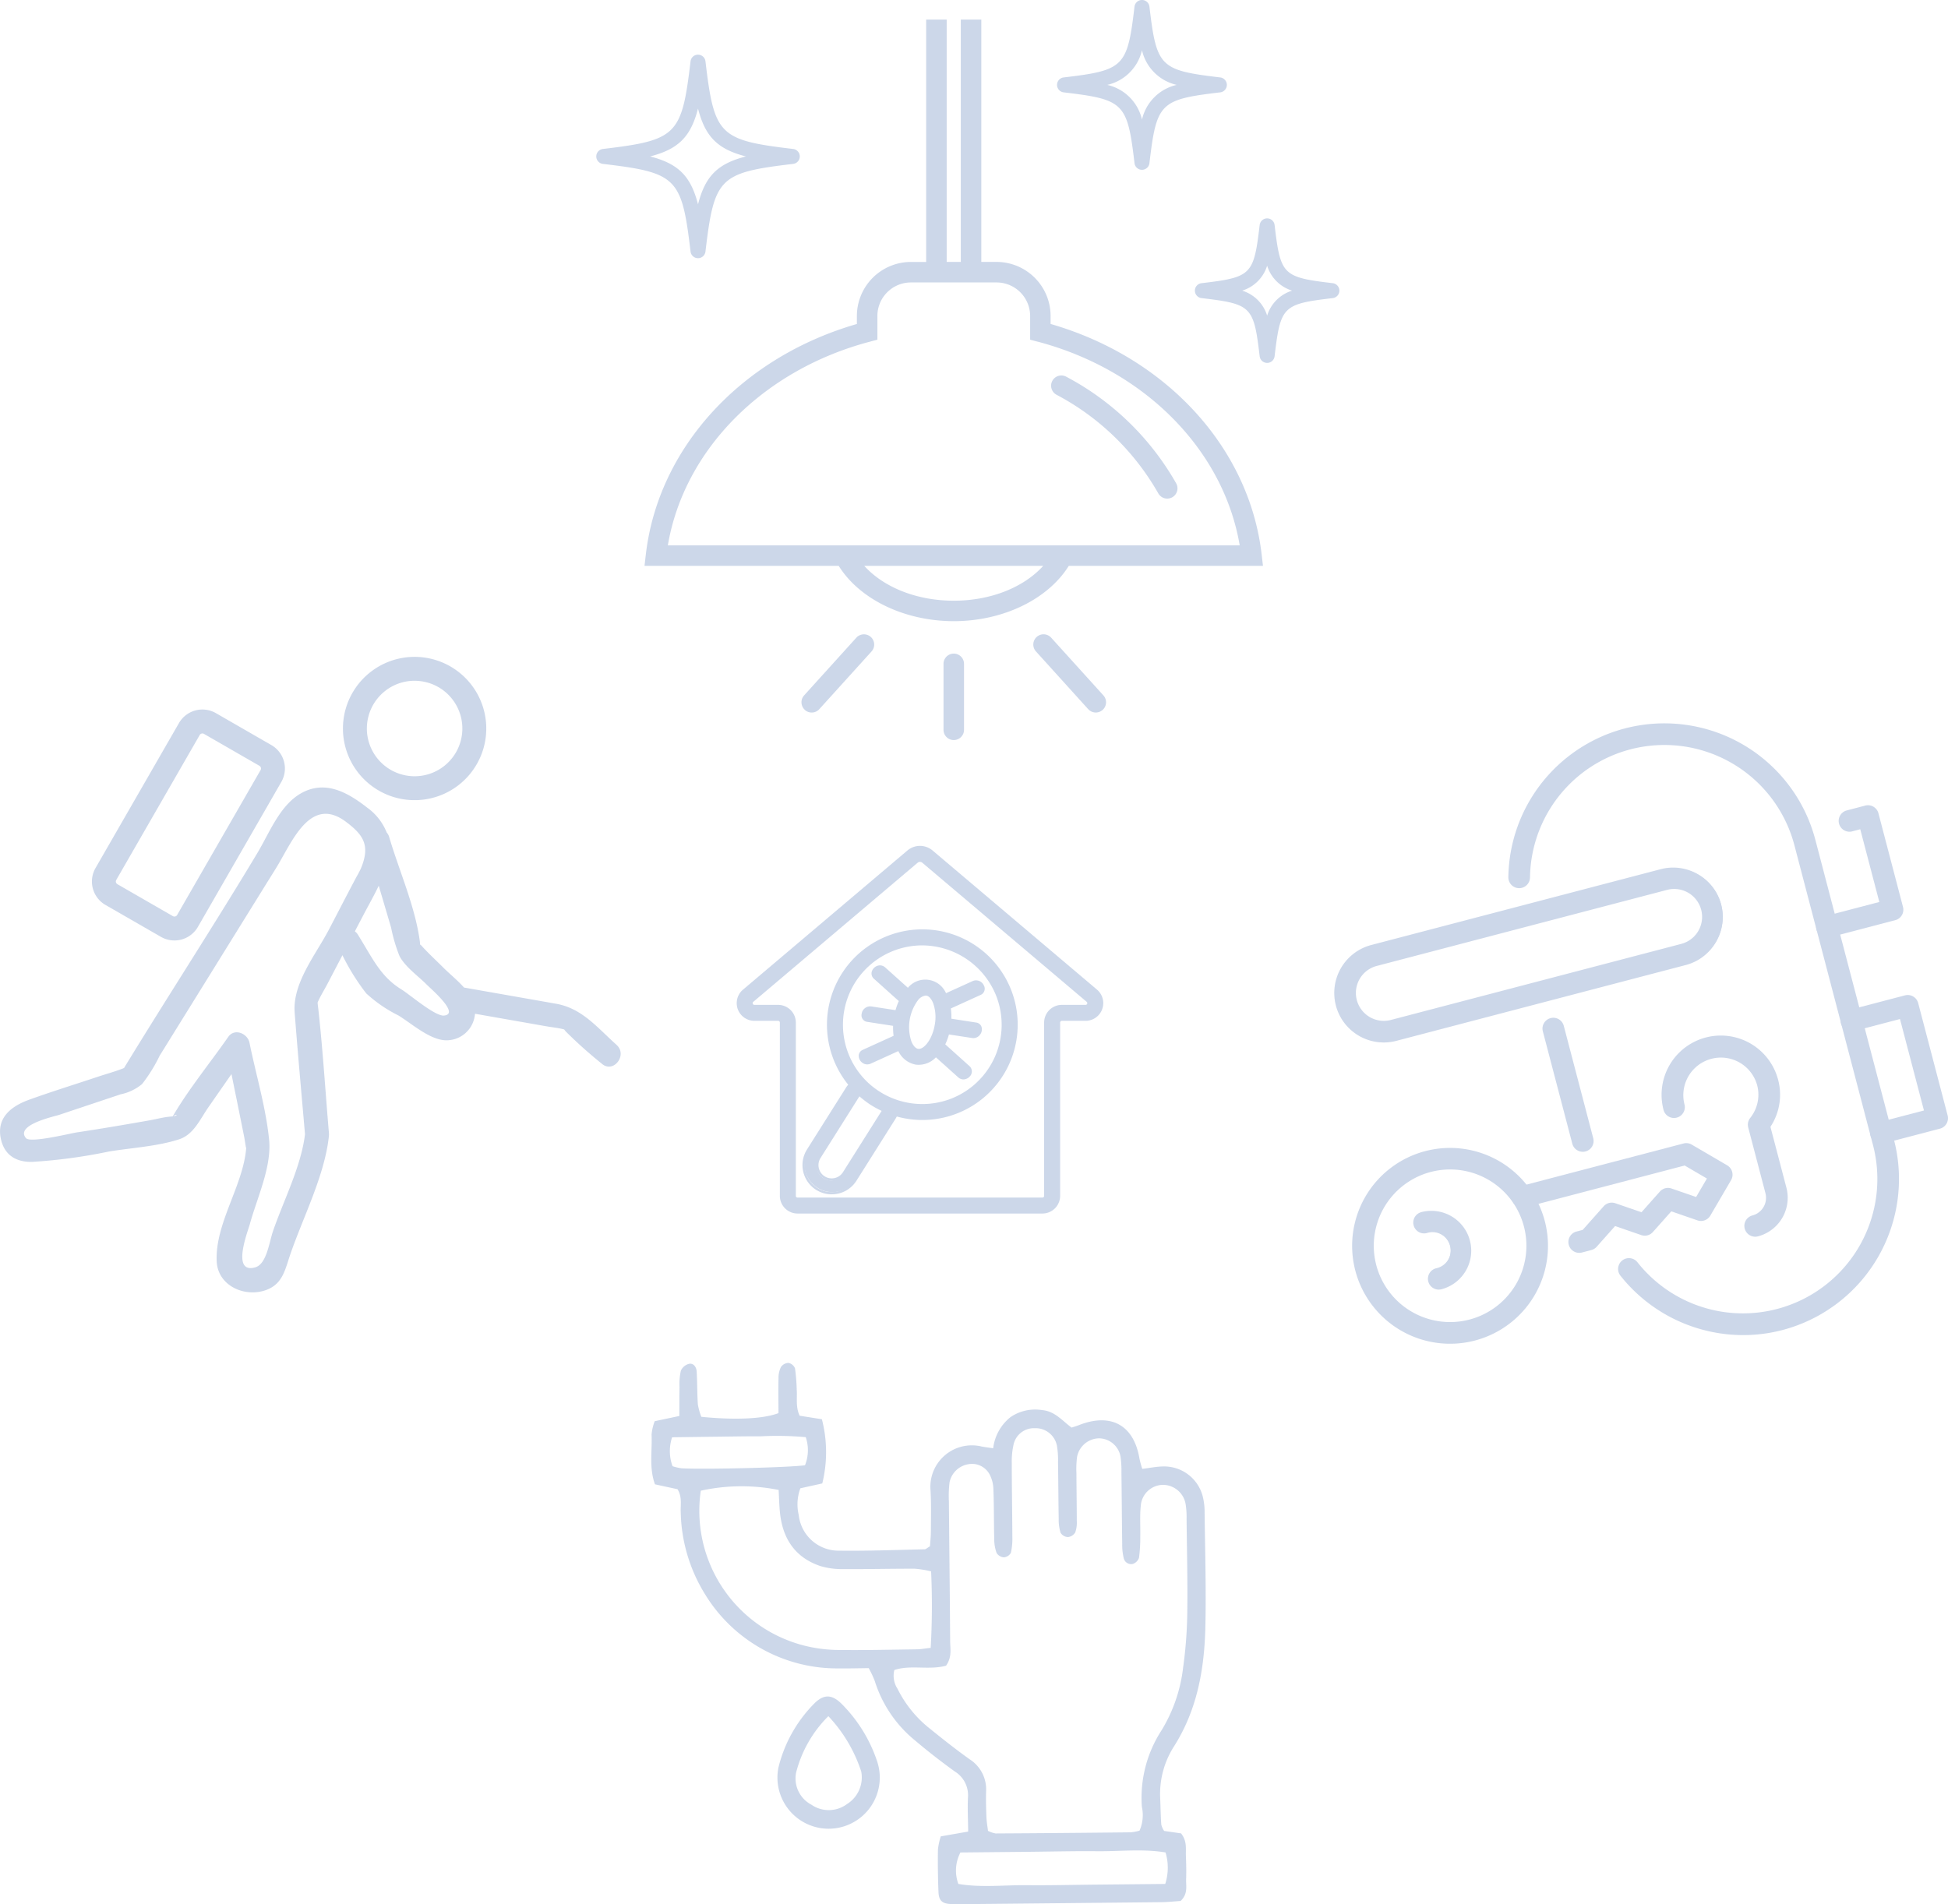 <svg xmlns="http://www.w3.org/2000/svg" width="256.061" height="250.352" viewBox="0 0 256.061 250.352"><g transform="translate(5.239 -875.249)"><g opacity="0.2"><path d="M80.856,1070.4l2.964.64c.639,1.021.367,2.087.424,3.1a21.232,21.232,0,0,0,3.144,10.629,20.346,20.346,0,0,0,17.71,9.83c1.24.018,2.481-.02,3.852-.034a12.622,12.622,0,0,1,.8,1.7,16.4,16.4,0,0,0,5.367,7.868c1.662,1.41,3.391,2.748,5.158,4.024A3.67,3.67,0,0,1,122,1111.56c-.074,1.441.009,2.889.025,4.492l-3.6.63a8.668,8.668,0,0,0-.374,1.725c-.026,1.869-.007,3.741.072,5.609.046,1.1.478,1.489,1.537,1.559.621.041,1.246.023,1.869.017q12.936-.123,25.871-.258c.917-.011,1.832-.112,2.55-.158.984-.938.7-1.923.725-2.827.032-1.038.016-2.079-.03-3.117-.041-.912.189-1.879-.633-2.942l-2.225-.321a2.671,2.671,0,0,1-.376-.825c-.081-1.138-.095-2.281-.142-3.422a11.582,11.582,0,0,1,1.788-6.831c3.074-4.824,4.023-10.208,4.148-15.765.112-4.984-.038-9.974-.1-14.961a8.642,8.642,0,0,0-.24-2.156,5.239,5.239,0,0,0-5.306-3.958c-.816.019-1.629.189-2.65.315a13.4,13.4,0,0,1-.368-1.353c-.736-4.392-3.724-6.054-7.942-4.406-.283.111-.576.2-.98.331-1.2-.873-2.2-2.168-3.888-2.3a5.729,5.729,0,0,0-4.146.928,6.162,6.162,0,0,0-2.272,4.091c-.678-.105-1.166-.15-1.639-.259a5.455,5.455,0,0,0-6.615,5.541c.128,1.863.068,3.739.064,5.61,0,.7-.081,1.407-.117,1.992-.359.208-.53.391-.705.4-3.737.081-7.475.227-11.211.18a5.267,5.267,0,0,1-5.34-4.708,6.072,6.072,0,0,1,.216-3.493l2.883-.639a17.244,17.244,0,0,0-.052-8.44l-2.924-.462c-.547-1.169-.3-2.329-.383-3.445a25.413,25.413,0,0,0-.226-2.78,1.185,1.185,0,0,0-.86-.721,1.261,1.261,0,0,0-.994.548,3.291,3.291,0,0,0-.317,1.48c-.035,1.549-.008,3.1,0,4.575-2.021.767-5.672.928-10.142.486a7.94,7.94,0,0,1-.457-1.638c-.1-1.449-.068-2.907-.161-4.358-.034-.536-.407-1.081-.981-.974a1.625,1.625,0,0,0-1.087.887,7.732,7.732,0,0,0-.184,2.151c-.027,1.235-.017,2.47-.023,3.823l-3.236.684a6.551,6.551,0,0,0-.413,1.751C80.511,1066,80.054,1068.2,80.856,1070.4Zm49.138,48.312c3.007-.03,6.013-.106,9.019-.076,2.973.03,5.964-.339,8.957.162a6.994,6.994,0,0,1-.041,4.139l-9.194.09c-3.006.029-6.013.106-9.019.075-2.974-.031-5.965.344-8.981-.167a5.113,5.113,0,0,1,.273-4.135Zm-17.672-23.9c2.152-.715,4.493.041,6.795-.564.805-1.152.546-2.221.54-3.233-.038-6.129-.113-12.258-.165-18.388a15.017,15.017,0,0,1,.085-2.485,3.02,3.02,0,0,1,2.559-2.4,2.617,2.617,0,0,1,2.66,1.269,4.39,4.39,0,0,1,.545,2.057c.089,2.179.054,4.363.11,6.543a5.27,5.27,0,0,0,.313,1.811,1.223,1.223,0,0,0,.957.576,1.167,1.167,0,0,0,.92-.6,8.645,8.645,0,0,0,.191-2.154c-.013-3.22-.073-6.441-.075-9.661a10.038,10.038,0,0,1,.247-2.462,2.728,2.728,0,0,1,2.748-2.1,2.853,2.853,0,0,1,2.937,2.287,11.087,11.087,0,0,1,.148,2.168c.039,2.493.043,4.986.09,7.479a5.615,5.615,0,0,0,.251,1.827,1.206,1.206,0,0,0,.974.55,1.275,1.275,0,0,0,.95-.617,3.848,3.848,0,0,0,.2-1.52c0-2.078-.039-4.156-.046-6.233a12.809,12.809,0,0,1,.084-2.175,3,3,0,0,1,2.848-2.435,2.907,2.907,0,0,1,2.861,2.387,13.561,13.561,0,0,1,.123,2.174c.041,3.116.057,6.233.1,9.349a7.416,7.416,0,0,0,.2,1.843,1,1,0,0,0,1.187.762,1.29,1.29,0,0,0,.822-.81,20.132,20.132,0,0,0,.167-2.783c.03-1.349-.077-2.71.066-4.046a2.966,2.966,0,0,1,2.875-2.761,3.037,3.037,0,0,1,3.03,2.6,10.7,10.7,0,0,1,.115,1.863c.045,4.155.15,8.311.091,12.465a57.569,57.569,0,0,1-.551,7.136,20.333,20.333,0,0,1-2.816,8.189,16.263,16.263,0,0,0-2.6,10.076,5.11,5.11,0,0,1-.307,3.134,6.4,6.4,0,0,1-1.156.22q-8.882.1-17.763.149a3.82,3.82,0,0,1-1-.339c-.069-.575-.181-1.174-.205-1.776-.044-1.141-.078-2.286-.044-3.427a4.692,4.692,0,0,0-2.17-4.214c-1.774-1.266-3.488-2.621-5.182-3.993a15.347,15.347,0,0,1-4.293-5.274A3.117,3.117,0,0,1,112.322,1094.807Zm-25.444-23.575a24.914,24.914,0,0,1,10.233-.1c.055.961.073,1.988.178,3.006.351,3.4,1.991,5.878,5.3,7a9.9,9.9,0,0,0,3.057.4c3.115.024,6.231-.059,9.346-.05a14.2,14.2,0,0,1,2.16.346,98.311,98.311,0,0,1-.053,10.061c-.795.086-1.3.183-1.8.19-3.531.048-7.062.136-10.592.082a18.887,18.887,0,0,1-4.3-.589A18.289,18.289,0,0,1,86.878,1071.232Zm-3.768-7.022c2.148-.028,4.107-.057,6.066-.079,1.866-.022,3.732-.06,5.6-.05a41.008,41.008,0,0,1,5.9.114,5.323,5.323,0,0,1-.1,3.692c-2.023.289-13.168.57-16.228.4a6.929,6.929,0,0,1-1.183-.276A5.763,5.763,0,0,1,83.11,1064.21Z" fill="#003893"/><path d="M97.088,1107.619a6.726,6.726,0,1,0,13.015-.665,19.3,19.3,0,0,0-4.647-7.628c-1.338-1.364-2.442-1.376-3.738-.032A18.024,18.024,0,0,0,97.088,1107.619Zm2.318.69a16.017,16.017,0,0,1,4.241-7.429,19.31,19.31,0,0,1,4.32,7.276,4.132,4.132,0,0,1-1.879,4.287,4.015,4.015,0,0,1-4.665.078A3.9,3.9,0,0,1,99.406,1108.309Z" fill="#003893"/></g><g opacity="0.2"><path d="M173.059,1042.262a12.729,12.729,0,1,1,15.54,9.086A12.742,12.742,0,0,1,173.059,1042.262Zm2.463-.646a10.182,10.182,0,1,0,7.269-12.43A10.194,10.194,0,0,0,175.522,1041.616Z" fill="#003893"/><path d="M172.915,1042.3a12.872,12.872,0,1,1,15.722,9.193h0a12.872,12.872,0,0,1-15.722-9.193Zm23.311,3.082a12.573,12.573,0,1,0-7.665,5.821A12.5,12.5,0,0,0,196.226,1045.382Zm-20.849-3.727a10.345,10.345,0,0,1,7.375-12.614h0a10.333,10.333,0,1,1-7.375,12.614Zm7.452-12.324a10.031,10.031,0,1,0,2.541-.328A9.964,9.964,0,0,0,182.829,1029.331Z" fill="#003893"/><path d="M184.2,1044.606a5.091,5.091,0,1,0-2.581-9.85,1.273,1.273,0,1,0,.645,2.463,2.545,2.545,0,1,1,1.291,4.924,1.273,1.273,0,1,0,.645,2.463Z" fill="#003893"/><path d="M183.159,1044.6a1.423,1.423,0,0,1,.358-2.6,2.4,2.4,0,1,0-1.215-4.634,1.423,1.423,0,0,1-.721-2.753,5.241,5.241,0,0,1,2.657,10.14,1.452,1.452,0,0,1-.363.047A1.417,1.417,0,0,1,183.159,1044.6Zm-1.5-9.7a1.123,1.123,0,0,0-.282,2.056,1.112,1.112,0,0,0,.851.116,2.7,2.7,0,0,1,3.291,1.925,2.7,2.7,0,0,1-1.924,3.29,1.123,1.123,0,0,0,.569,2.173h0a4.941,4.941,0,1,0-2.505-9.56Z" fill="#003893"/><path d="M218.675,1035.574a1.269,1.269,0,0,0,.777-.589l2.726-4.661a1.272,1.272,0,0,0-.457-1.741l-4.661-2.726a1.28,1.28,0,0,0-.966-.133l-21.547,5.645a1.273,1.273,0,0,0,.646,2.463l21.037-5.512,3.108,1.818-1.557,2.662-3.353-1.155a1.273,1.273,0,0,0-1.366.358l-2.484,2.795-3.537-1.218a1.273,1.273,0,0,0-1.366.358l-2.793,3.142-.858.225a1.273,1.273,0,1,0,.645,2.462l1.232-.322a1.273,1.273,0,0,0,.628-.386l2.485-2.8,3.537,1.218a1.271,1.271,0,0,0,1.366-.357l2.485-2.8,3.537,1.218A1.269,1.269,0,0,0,218.675,1035.574Z" fill="#003893"/><path d="M200.97,1038.9a1.422,1.422,0,0,1,1.016-1.737l.814-.213,2.762-3.109a1.423,1.423,0,0,1,1.528-.4l3.442,1.186,2.418-2.721a1.419,1.419,0,0,1,1.527-.4l3.236,1.115,1.419-2.427-2.924-1.71-20.978,5.5a1.423,1.423,0,0,1-.721-2.753l21.547-5.645a1.41,1.41,0,0,1,1.079.149l4.662,2.725a1.424,1.424,0,0,1,.51,1.947l-2.725,4.661a1.412,1.412,0,0,1-.869.658h0a1.408,1.408,0,0,1-.823-.031l-3.442-1.186-2.419,2.721a1.419,1.419,0,0,1-1.527.4l-3.442-1.186-2.418,2.722a1.424,1.424,0,0,1-.7.431l-1.23.322a1.41,1.41,0,0,1-.361.047A1.427,1.427,0,0,1,200.97,1038.9Zm9.63-1.557a1.122,1.122,0,0,0,1.2-.316l2.551-2.87,3.631,1.25a1.117,1.117,0,0,0,.65.025h0a1.12,1.12,0,0,0,.686-.519l2.725-4.662a1.123,1.123,0,0,0-.4-1.536l-4.662-2.726a1.121,1.121,0,0,0-.852-.117l-21.547,5.645a1.123,1.123,0,0,0,.569,2.173l21.038-5.512.06-.016,3.29,1.925-1.694,2.9-3.469-1.194a1.116,1.116,0,0,0-1.2.315l-2.551,2.871-3.632-1.251a1.12,1.12,0,0,0-1.205.316l-2.823,3.176-.9.236a1.123,1.123,0,1,0,.569,2.172l1.231-.322a1.114,1.114,0,0,0,.555-.341l2.551-2.87Z" fill="#003893"/><path d="M203.136,1026.487a1.272,1.272,0,0,0,.909-1.553l-3.872-14.774a1.273,1.273,0,1,0-2.463.645l3.872,14.774A1.272,1.272,0,0,0,203.136,1026.487Z" fill="#003893"/><path d="M201.437,1025.617l-3.872-14.774a1.423,1.423,0,0,1,2.753-.722l3.872,14.775a1.422,1.422,0,0,1-1.016,1.737h0a1.445,1.445,0,0,1-.36.046A1.427,1.427,0,0,1,201.437,1025.617Zm1.661.726a1.124,1.124,0,0,0,.8-1.371l-3.872-14.774a1.123,1.123,0,1,0-2.173.569l3.873,14.774a1.125,1.125,0,0,0,1.37.8Z" fill="#003893"/><path d="M229.027,1049.967a20.385,20.385,0,0,0,14.537-24.86l-10.325-39.4a20.364,20.364,0,0,0-40.062,4.872,1.273,1.273,0,0,0,2.546.04,17.818,17.818,0,0,1,35.053-4.267l10.326,39.4a17.813,17.813,0,0,1-31.223,15.543,1.273,1.273,0,0,0-1.994,1.583A20.413,20.413,0,0,0,229.027,1049.967Z" fill="#003893"/><path d="M207.767,1042.971A1.423,1.423,0,1,1,210,1041.2a17.667,17.667,0,0,0,30.961-15.412l-10.326-39.4a17.668,17.668,0,0,0-34.758,4.232,1.426,1.426,0,0,1-1.424,1.4h-.022a1.422,1.422,0,0,1-1.4-1.444,20.514,20.514,0,0,1,40.357-4.908l10.325,39.4a20.536,20.536,0,0,1-14.644,25.044h0a20.387,20.387,0,0,1-5.172.667A20.606,20.606,0,0,1,207.767,1042.971Zm33.54-2.5a20.071,20.071,0,0,0,2.112-15.322l-10.325-39.4a20.214,20.214,0,0,0-39.767,4.837,1.125,1.125,0,0,0,1.105,1.14h.017a1.126,1.126,0,0,0,1.124-1.105,17.968,17.968,0,0,1,35.348-4.3l10.326,39.4a17.964,17.964,0,0,1-31.486,15.675,1.123,1.123,0,1,0-1.759,1.4,20.194,20.194,0,0,0,33.305-2.317Z" fill="#003893"/><path d="M235.234,998.343l8.619-2.258a1.273,1.273,0,0,0,.909-1.554l-3.227-12.312a1.273,1.273,0,0,0-1.554-.909l-2.462.646a1.273,1.273,0,1,0,.645,2.462l1.231-.323,2.582,9.85-7.388,1.935a1.273,1.273,0,1,0,.645,2.463Z" fill="#003893"/><path d="M233.535,997.472a1.425,1.425,0,0,1,1.016-1.737l7.242-1.9-2.505-9.559-1.086.284a1.423,1.423,0,0,1-.722-2.752l2.463-.646a1.426,1.426,0,0,1,1.737,1.016l3.227,12.312a1.422,1.422,0,0,1-1.016,1.737l-8.619,2.258a1.425,1.425,0,0,1-1.737-1.016Zm6.484-16.017-2.462.646a1.123,1.123,0,1,0,.569,2.172l1.376-.361,2.658,10.14-7.533,1.973a1.123,1.123,0,1,0,.569,2.173l8.619-2.258a1.124,1.124,0,0,0,.8-1.371l-3.227-12.312a1.124,1.124,0,0,0-1.087-.838A1.158,1.158,0,0,0,240.019,981.455Z" fill="#003893"/><path d="M242.333,1025.429l7.388-1.935a1.272,1.272,0,0,0,.908-1.554l-3.872-14.774a1.273,1.273,0,0,0-1.554-.909l-7.387,1.935a1.273,1.273,0,0,0,.645,2.463l6.156-1.613,3.227,12.312-6.156,1.613a1.273,1.273,0,1,0,.645,2.462Z" fill="#003893"/><path d="M240.634,1024.559a1.422,1.422,0,0,1,1.016-1.737l6.011-1.575-3.151-12.022L238.5,1010.8a1.423,1.423,0,1,1-.721-2.753l7.387-1.935a1.425,1.425,0,0,1,1.737,1.015l3.872,14.775a1.423,1.423,0,0,1-1.015,1.737l-7.388,1.935a1.4,1.4,0,0,1-.36.047A1.427,1.427,0,0,1,240.634,1024.559Zm9.049-1.21a1.122,1.122,0,0,0,.8-1.371l-3.872-14.774a1.126,1.126,0,0,0-1.371-.8l-7.387,1.935a1.123,1.123,0,0,0,.569,2.173l6.3-1.651,3.3,12.6-6.3,1.651a1.123,1.123,0,1,0,.569,2.172Z" fill="#003893"/><path d="M225.8,1037.655a5.1,5.1,0,0,0,3.634-6.215l-2.113-8.066a7.551,7.551,0,0,0,1.027-6.123,7.637,7.637,0,0,0-14.776,3.871,1.273,1.273,0,1,0,2.463-.645,5.091,5.091,0,1,1,9.85-2.58,5.042,5.042,0,0,1-.948,4.431,1.278,1.278,0,0,0-.231,1.111l2.266,8.646a2.547,2.547,0,0,1-1.817,3.107,1.273,1.273,0,0,0,.645,2.463Z" fill="#003893"/><path d="M224.1,1036.784a1.422,1.422,0,0,1,1.016-1.737,2.4,2.4,0,0,0,1.71-2.924l-2.266-8.646a1.428,1.428,0,0,1,.259-1.241,4.9,4.9,0,0,0,.92-4.3,4.941,4.941,0,0,0-9.56,2.5,1.423,1.423,0,1,1-2.753.721,7.787,7.787,0,0,1,15.066-3.947,7.655,7.655,0,0,1-1.01,6.188l2.1,8a5.248,5.248,0,0,1-3.742,6.4h0a1.425,1.425,0,0,1-1.737-1.016Zm1.661.726a4.948,4.948,0,0,0,3.528-6.032l-2.131-8.131.037-.056a7.357,7.357,0,0,0,1.007-6,7.487,7.487,0,0,0-14.486,3.794,1.123,1.123,0,0,0,2.173-.569,5.241,5.241,0,1,1,9.165,1.906,1.13,1.13,0,0,0-.2.98l2.266,8.646a2.7,2.7,0,0,1-1.924,3.29,1.123,1.123,0,0,0,.569,2.173Z" fill="#003893"/><path d="M170.5,1007.406a6.369,6.369,0,0,1,4.543-7.768l38.169-10a6.364,6.364,0,1,1,3.227,12.312l-38.17,10A6.372,6.372,0,0,1,170.5,1007.406Zm5.188-5.306a3.818,3.818,0,1,0,1.936,7.387l38.169-10a3.819,3.819,0,0,0-1.936-7.388Z" fill="#003893"/><path d="M170.358,1007.444a6.522,6.522,0,0,1,4.65-7.952l38.17-10a6.514,6.514,0,0,1,3.3,12.6l-38.168,10a6.51,6.51,0,0,1-7.954-4.65Zm42.9-17.661-38.17,10a6.214,6.214,0,1,0,3.151,12.022l38.169-10a6.214,6.214,0,1,0-3.15-12.022Zm-38.6,19.435a3.968,3.968,0,0,1,1-7.263l38.169-10a3.969,3.969,0,0,1,2.012,7.678l-38.169,10a3.943,3.943,0,0,1-3.008-.414ZM213.9,992.245l-38.169,10a3.668,3.668,0,0,0,1.86,7.1l38.169-10a3.669,3.669,0,1,0-1.86-7.1Z" fill="#003893"/></g><path d="M45.59,979.705a9.42,9.42,0,1,0-5.688-9.753A9.421,9.421,0,0,0,45.59,979.705Zm-.231-13.592a6.239,6.239,0,0,1,4.618-1.317,6.31,6.31,0,0,1,1.739.457,6.276,6.276,0,1,1-6.357.86Zm-29.44,32.309a3.6,3.6,0,0,0,.389.193,3.559,3.559,0,0,0,4.464-1.5l10.966-19.055a3.555,3.555,0,0,0-1.307-4.854l-7.292-4.2a3.555,3.555,0,0,0-4.854,1.307L7.318,989.371a3.554,3.554,0,0,0,1.308,4.853Zm5.092-26.538a.409.409,0,0,1,.514-.173.372.372,0,0,1,.045.022l7.293,4.2a.409.409,0,0,1,.15.56L18.046,995.545a.4.4,0,0,1-.248.192.4.4,0,0,1-.311-.041l-7.293-4.2a.409.409,0,0,1-.15-.56Zm54.8,40.74c-2.588-2.311-4.528-4.808-7.981-5.415l-12.074-2.125c-.858-.963-1.925-1.825-2.7-2.6-.944-.946-1.943-1.857-2.839-2.847a.918.918,0,0,0-.245-.214,3.125,3.125,0,0,0-.042-.539c-.627-4.516-2.718-9.205-4.013-13.59a1.506,1.506,0,0,0-.328-.6,7.385,7.385,0,0,0-2.533-3.242c-2.486-1.941-5.4-3.652-8.54-2.007-2.921,1.533-4.3,5.239-5.921,7.949-5.67,9.457-11.691,18.707-17.438,28.118-.035.058-.062.105-.085.149-1.1.453-2.287.764-3.419,1.142-3.012,1.007-6.057,1.947-9.044,3.024-2.267.816-4.3,2.286-3.754,5.057.442,2.237,2.023,3.152,4.093,3.124a69.95,69.95,0,0,0,10.136-1.365c2.979-.49,6.35-.67,9.226-1.607,1.907-.621,2.733-2.614,3.856-4.23q1.51-2.173,3.022-4.345.348,1.723.7,3.446l.948,4.694c.124.609.268,1.828.292,1.508-.357,4.976-4.112,9.948-3.883,14.974.147,3.232,3.721,4.8,6.526,3.758,2.163-.807,2.469-2.688,3.133-4.628,1.684-4.927,4.545-10.415,5.092-15.618a1.666,1.666,0,0,0,0-.367c0-.015,0-.027,0-.041-.462-5.4-.792-10.824-1.385-16.208-.032-.287-.084-.616-.1-.925.36-.842.876-1.66,1.3-2.466q.981-1.876,1.961-3.753a29.2,29.2,0,0,0,3.126,5.014,18.219,18.219,0,0,0,4.248,2.913c1.683,1.034,3.942,3.062,6.021,3.248a3.756,3.756,0,0,0,4.03-3.48l9.379,1.649c.752.133,1.549.205,2.287.4l.051.011a3.172,3.172,0,0,0,.246.3,58.886,58.886,0,0,0,4.7,4.2C75.367,1016.441,77.31,1013.966,75.806,1012.624Zm-58.263,9.382c.408-.357.718-.124,0,0Zm17.307,2.34c-.493,4.234-2.844,8.776-4.22,12.8-.5,1.477-.83,4.313-2.333,4.728-3.169.875-.968-4.705-.706-5.663.937-3.431,2.894-7.543,2.541-11.106-.421-4.248-1.732-8.569-2.579-12.759-.248-1.223-1.966-1.965-2.793-.775-2.4,3.446-5.178,6.822-7.3,10.449-.086.012-.181.024-.293.032-.912.068-1.853.334-2.754.493-3.188.561-6.379,1.107-9.581,1.587-.814.121-6.081,1.428-6.656.757-1.494-1.745,3.748-2.862,4.35-3.063l8.1-2.707a6.408,6.408,0,0,0,2.806-1.346,20.3,20.3,0,0,0,2.313-3.731l4.693-7.566q4.476-7.219,8.953-14.437c.6-.976,1.223-1.944,1.815-2.927,2.011-3.34,4.407-9.309,9.049-5.8,2.266,1.712,3.185,3.068,1.968,6.053a13.057,13.057,0,0,1-.615,1.179c-1.21,2.276-2.387,4.57-3.581,6.854-1.752,3.356-4.84,7.082-4.537,10.982C33.9,1013.705,34.393,1019.024,34.85,1024.346Zm18.267-15.578c-1.177.11-4.551-2.8-5.576-3.426-2.755-1.694-3.757-4.006-5.739-7.21a1.532,1.532,0,0,0-.4-.434q.532-1.021,1.067-2.043c.68-1.3,1.438-2.628,2.072-3.956l1.623,5.5a21.291,21.291,0,0,0,1.108,3.753c.746,1.416,2.449,2.616,3.555,3.726C51.481,1005.331,55.268,1008.567,53.117,1008.768Z" fill="#003893" opacity="0.2"/><g opacity="0.2"><path d="M109.162,1014.95l3.752-1.706a3.063,3.063,0,0,0,2.24,1.826,2.53,2.53,0,0,0,.387.03,3.208,3.208,0,0,0,2.242-1.045l3.018,2.708c.861.773,2.138-.5,1.273-1.273l-3.245-2.913a7.71,7.71,0,0,0,.56-1.506l3.161.485c1.135.175,1.62-1.561.478-1.736l-3.368-.517a7.754,7.754,0,0,0-.077-1.565l4-1.817c1.055-.48.138-2.031-.909-1.555l-3.622,1.648a2.852,2.852,0,0,0-4.937-.7q-1.541-1.38-3.08-2.763c-.86-.773-2.137.5-1.273,1.273l3.337,3a7.741,7.741,0,0,0-.508,1.395l-3.3-.506c-1.135-.174-1.62,1.561-.478,1.736l3.5.538a7.788,7.788,0,0,0,.073,1.53l-4.134,1.88C107.2,1013.875,108.115,1015.426,109.162,1014.95Zm5.019-5.583a5.622,5.622,0,0,1,1.088-2.651,1.675,1.675,0,0,1,1.167-.727.676.676,0,0,1,.111.009c.388.059.754.449,1,1.068a5.609,5.609,0,0,1,.242,2.855c-.32,2.087-1.507,3.5-2.366,3.37-.387-.06-.753-.45-1-1.069A5.619,5.619,0,0,1,114.181,1009.367Z" fill="#003893"/><path d="M120.7,1016.875l-2.914-2.615a3.122,3.122,0,0,1-2.655.959,3.181,3.181,0,0,1-2.286-1.78l-3.622,1.647a1.071,1.071,0,0,1-1.091-.1,1.138,1.138,0,0,1-.493-1,.878.878,0,0,1,.551-.72l4.031-1.834a8.076,8.076,0,0,1-.063-1.312l-3.371-.518a.87.87,0,0,1-.766-1.05,1.135,1.135,0,0,1,1.29-.982l3.164.486a7.983,7.983,0,0,1,.435-1.19l-3.254-2.921a.917.917,0,0,1-.318-.895,1.165,1.165,0,0,1,.767-.828,1.026,1.026,0,0,1,1.024.226l2.973,2.668a2.972,2.972,0,0,1,5.011.71l3.493-1.589a1.124,1.124,0,0,1,1.491.589.885.885,0,0,1-.458,1.239l-3.891,1.77a7.823,7.823,0,0,1,.066,1.347l3.236.5a.866.866,0,0,1,.717.535,1.136,1.136,0,0,1-.207,1.1,1.083,1.083,0,0,1-1.034.4l-3.028-.464a7.874,7.874,0,0,1-.485,1.3l3.16,2.838a.941.941,0,0,1,.062,1.386,1.147,1.147,0,0,1-.84.387A1.026,1.026,0,0,1,120.7,1016.875Zm-1.289-5.952,3.161.485a.783.783,0,0,0,.754-.293.844.844,0,0,0,.161-.8.57.57,0,0,0-.483-.348l-3.368-.517a.151.151,0,0,1-.127-.156,7.489,7.489,0,0,0-.075-1.534.151.151,0,0,1,.086-.16l3.995-1.816a.59.59,0,0,0,.309-.842.819.819,0,0,0-1.094-.44l-3.622,1.648a.151.151,0,0,1-.2-.069,2.886,2.886,0,0,0-2.115-1.716,2.919,2.919,0,0,0-2.58,1.053.15.15,0,0,1-.209.009l-3.079-2.764a.726.726,0,0,0-.731-.164.857.857,0,0,0-.567.6.621.621,0,0,0,.225.61l3.338,2.995a.15.15,0,0,1,.035.177,7.567,7.567,0,0,0-.5,1.368.147.147,0,0,1-.168.11l-3.3-.506a.843.843,0,0,0-.948.732.576.576,0,0,0,.515.708l3.5.538a.15.15,0,0,1,.127.156,7.612,7.612,0,0,0,.071,1.5.149.149,0,0,1-.086.159l-4.134,1.88h0a.582.582,0,0,0-.376.477.847.847,0,0,0,.369.73.771.771,0,0,0,.792.075l3.752-1.706a.149.149,0,0,1,.2.07,2.9,2.9,0,0,0,2.129,1.745,2.389,2.389,0,0,0,.364.028,3.046,3.046,0,0,0,2.136-1,.149.149,0,0,1,.206-.006l3.018,2.709a.766.766,0,0,0,1.112-.087.641.641,0,0,0-.039-.963l-3.245-2.914a.148.148,0,0,1-.034-.179,7.523,7.523,0,0,0,.549-1.476.15.15,0,0,1,.145-.112Zm-4.008,2.516c-.441-.068-.849-.491-1.119-1.161h0a6.246,6.246,0,0,1,.868-5.657,1.657,1.657,0,0,1,1.417-.772c.441.068.849.491,1.12,1.161a5.762,5.762,0,0,1,.251,2.934c-.327,2.129-1.5,3.5-2.411,3.5A.882.882,0,0,1,115.4,1013.439Zm-.019-6.628a5.958,5.958,0,0,0-.822,5.355h0c.227.561.558.926.886.977.772.113,1.894-1.281,2.2-3.245a5.457,5.457,0,0,0-.233-2.775c-.226-.561-.558-.927-.887-.977a.658.658,0,0,0-.088-.007A1.551,1.551,0,0,0,115.385,1006.811Z" fill="#003893"/></g><g opacity="0.2"><path d="M91.882,1007.884a2.155,2.155,0,0,0,2.043,1.427h3.121a.375.375,0,0,1,.375.375v22.784a2.178,2.178,0,0,0,2.176,2.176h32.187a2.178,2.178,0,0,0,2.176-2.176v-22.784a.375.375,0,0,1,.375-.375h3.121a2.175,2.175,0,0,0,1.406-3.836l-21.609-18.291a2.411,2.411,0,0,0-3.124,0h0l-21.609,18.291A2.154,2.154,0,0,0,91.882,1007.884Zm1.8-1.035,21.61-18.292a.617.617,0,0,1,.8,0l21.61,18.292a.375.375,0,0,1-.243.661h-3.121a2.177,2.177,0,0,0-2.175,2.176v22.784a.377.377,0,0,1-.376.376H99.6a.376.376,0,0,1-.375-.376v-22.784a2.178,2.178,0,0,0-2.176-2.176H93.925a.375.375,0,0,1-.243-.661Z" fill="#003893"/><path d="M97.271,1032.47v-22.784a.225.225,0,0,0-.225-.225H93.925a2.325,2.325,0,0,1-1.5-4.1l21.609-18.291a2.561,2.561,0,0,1,3.318,0l21.609,18.291a2.326,2.326,0,0,1-1.5,4.1h-3.122a.225.225,0,0,0-.225.225v22.784a2.329,2.329,0,0,1-2.326,2.326H99.6A2.329,2.329,0,0,1,97.271,1032.47ZM114.225,987.3l-21.609,18.291h0a2.025,2.025,0,0,0,1.309,3.572h3.121a.526.526,0,0,1,.525.525v22.784A2.029,2.029,0,0,0,99.6,1034.5h32.187a2.029,2.029,0,0,0,2.026-2.027v-22.784a.525.525,0,0,1,.525-.525h3.122a2.026,2.026,0,0,0,1.309-3.572L117.156,987.3a2.262,2.262,0,0,0-2.931,0ZM99.072,1032.47v-22.784a2.028,2.028,0,0,0-2.026-2.026H93.925a.5.5,0,0,1-.493-.344h0a.5.5,0,0,1,.155-.581l21.609-18.292a.787.787,0,0,1,.991,0l21.609,18.291a.525.525,0,0,1-.338.926h-3.122a2.028,2.028,0,0,0-2.025,2.026v22.784a.527.527,0,0,1-.526.526H99.6A.526.526,0,0,1,99.072,1032.47Zm16.317-43.8L93.78,1006.963a.225.225,0,0,0,.145.4h3.121a2.329,2.329,0,0,1,2.326,2.326v22.784a.226.226,0,0,0,.225.226h32.187a.226.226,0,0,0,.226-.226v-22.784a2.329,2.329,0,0,1,2.325-2.326h3.122a.225.225,0,0,0,.145-.4l-21.609-18.291a.475.475,0,0,0-.3-.111A.464.464,0,0,0,115.389,988.672Zm-21.821,18.592h0Z" fill="#003893"/></g><g opacity="0.2"><path d="M100.966,1026.458a3.7,3.7,0,0,0,6.252,3.943l5.122-8.122a3.678,3.678,0,0,0,.223-.414,12.364,12.364,0,1,0-6.112-4.005,3.781,3.781,0,0,0-.363.476Zm11.329-6.575a10.54,10.54,0,0,1-3.5-2.151c-.143-.132-.283-.27-.419-.411a10.444,10.444,0,0,1-2.241-3.508h0a10.589,10.589,0,1,1,6.159,6.071Zm-9.806,7.535,5.122-8.122c.028-.044.057-.087.088-.128.036.032.075.061.111.093.166.146.336.287.51.425.062.049.124.1.187.146.226.171.456.337.694.493s.481.3.728.438c.072.04.145.078.217.117.19.1.383.2.577.289.048.023.093.049.141.071-.015.026-.031.052-.047.078l-5.122,8.122a1.9,1.9,0,1,1-3.206-2.022Z" fill="#003893"/><path d="M104.086,1032.274a3.847,3.847,0,0,1-3.247-5.9l5.122-8.121h0a3.647,3.647,0,0,1,.294-.4,12.532,12.532,0,0,1,5.2-19.564,12.532,12.532,0,1,1,1.187,23.75c-.058.116-.116.22-.176.315l-5.122,8.122a3.83,3.83,0,0,1-3.258,1.793Zm8.519-10.553a12.212,12.212,0,1,0-6.038-3.956.15.15,0,0,1,0,.2,3.439,3.439,0,0,0-.348.456l-5.122,8.122a3.544,3.544,0,0,0,2.993,5.436h0a3.532,3.532,0,0,0,3-1.653l5.122-8.123a3.4,3.4,0,0,0,.214-.4.15.15,0,0,1,.178-.081ZM103,1030.159h0a2.048,2.048,0,0,1-.639-2.821l5.123-8.122c.031-.048.062-.093.1-.138a.145.145,0,0,1,.1-.059.158.158,0,0,1,.115.038l.056.047.053.044c.164.144.331.284.5.42.061.049.123.1.184.144.256.194.473.348.686.488s.445.278.718.432l.216.116q.28.15.571.286l.066.034c.024.012.047.024.072.035a.15.15,0,0,1,.081.09.146.146,0,0,1-.013.121l-5.173,8.207a2.044,2.044,0,0,1-2.821.638Zm7.076-9.147-.221-.118c-.28-.158-.521-.3-.736-.443s-.442-.3-.7-.5c-.064-.048-.126-.1-.189-.148q-.255-.2-.5-.413l-5.114,8.108a1.747,1.747,0,0,0,.546,2.407h0a1.744,1.744,0,0,0,2.406-.545l5.083-8.059Q110.359,1021.165,110.076,1021.012Zm2.167-.989a10.726,10.726,0,0,1-3.547-2.18c-.147-.135-.288-.275-.426-.418a10.733,10.733,0,0,1,7.713-18.183A10.81,10.81,0,0,1,126,1006.085a10.726,10.726,0,0,1-6.109,13.89h0a10.674,10.674,0,0,1-7.644.048Zm-.026-19.772a10.437,10.437,0,0,0-3.731,16.966c.134.139.271.274.413.406a10.474,10.474,0,0,0,10.88,2.073h0a10.429,10.429,0,0,0,5.938-13.5,10.51,10.51,0,0,0-9.734-6.652A10.371,10.371,0,0,0,112.217,1000.251Z" fill="#003893"/></g><g opacity="0.2"><path d="M160.491,922.07c-.784-6.629-1.148-6.992-7.777-7.777a.838.838,0,0,1,0-1.664c6.629-.785,6.993-1.148,7.777-7.777a.838.838,0,0,1,1.665,0c.784,6.629,1.147,6.992,7.776,7.777a.838.838,0,0,1,0,1.664c-6.629.785-6.992,1.148-7.776,7.777a.838.838,0,0,1-1.665,0Zm.832-12.367a5,5,0,0,1-3.758,3.758,5,5,0,0,1,3.758,3.758,5,5,0,0,1,3.758-3.758A5,5,0,0,1,161.323,909.7Z" fill="#003893"/><path d="M160.342,922.087c-.779-6.58-1.065-6.866-7.645-7.645a.988.988,0,0,1,0-1.962c6.58-.779,6.866-1.065,7.645-7.645a.988.988,0,0,1,1.963,0c.778,6.58,1.064,6.866,7.645,7.645a.988.988,0,0,1,0,1.962c-6.581.779-6.867,1.065-7.645,7.645a.988.988,0,0,1-1.963,0Zm.3-17.217c-.79,6.674-1.233,7.118-7.908,7.908a.688.688,0,0,0,0,1.367c6.675.79,7.118,1.233,7.908,7.907a.688.688,0,0,0,1.367,0c.789-6.674,1.233-7.117,7.908-7.907a.688.688,0,0,0,0-1.367c-6.675-.79-7.119-1.234-7.908-7.908a.688.688,0,0,0-1.367,0Zm.54,12.393a4.846,4.846,0,0,0-3.659-3.659l-.465-.143.465-.143a4.843,4.843,0,0,0,3.659-3.659l.143-.466.144.466a4.843,4.843,0,0,0,3.658,3.659l.466.143-.466.143a4.844,4.844,0,0,0-3.658,3.659l-.144.466Zm.143-7.086a4.96,4.96,0,0,1-3.283,3.284,4.964,4.964,0,0,1,3.283,3.284,4.965,4.965,0,0,1,3.284-3.284A4.961,4.961,0,0,1,161.323,910.177Z" fill="#003893"/><path d="M144.038,896.681c-.943-7.967-1.472-8.5-9.439-9.439a.838.838,0,0,1,0-1.665c7.967-.942,8.5-1.472,9.439-9.439a.839.839,0,0,1,1.666,0c.943,7.967,1.472,8.5,9.439,9.439a.838.838,0,0,1,0,1.665c-7.967.943-8.5,1.472-9.439,9.439a.839.839,0,0,1-1.666,0Zm.833-15.38c-.793,3-2.112,4.316-5.108,5.109,3,.793,4.315,2.112,5.108,5.109.793-3,2.112-4.316,5.108-5.109C146.983,885.617,145.664,884.3,144.871,881.3Z" fill="#003893"/><path d="M143.89,896.7c-.939-7.934-1.374-8.369-9.308-9.308a.988.988,0,0,1,0-1.963c7.934-.938,8.369-1.373,9.308-9.307a.988.988,0,0,1,1.963,0c.939,7.934,1.374,8.369,9.308,9.307a.989.989,0,0,1,0,1.963c-7.934.939-8.369,1.374-9.308,9.308a.988.988,0,0,1-1.963,0Zm.3-20.543c-.947,8-1.573,8.624-9.571,9.57a.688.688,0,0,0,0,1.367c8,.947,8.624,1.573,9.571,9.571a.688.688,0,0,0,1.367,0c.946-8,1.572-8.624,9.57-9.571a.688.688,0,0,0,0-1.367c-8-.946-8.624-1.572-9.57-9.57a.688.688,0,0,0-1.367,0Zm.538,15.4c-.783-2.957-2.045-4.219-5-5l-.547-.145.547-.145c2.957-.783,4.219-2.045,5-5l.145-.548.145.548c.783,2.957,2.046,4.219,5,5l.547.145-.547.145c-2.957.783-4.219,2.045-5,5l-.145.547Zm.145-9.708a6.059,6.059,0,0,1-4.56,4.561,6.059,6.059,0,0,1,4.56,4.561,6.06,6.06,0,0,1,4.561-4.561A6.06,6.06,0,0,1,144.871,881.849Z" fill="#003893"/><path d="M85.68,908.3c-1.164-9.836-1.817-10.49-11.654-11.654a.838.838,0,0,1,0-1.665c9.837-1.164,10.49-1.818,11.654-11.654a.838.838,0,0,1,1.665,0c1.164,9.836,1.817,10.49,11.654,11.654a.838.838,0,0,1,0,1.665c-9.837,1.164-10.49,1.818-11.654,11.654a.838.838,0,0,1-1.665,0Zm.833-19.423c-.973,4.324-2.613,5.963-6.937,6.937,4.324.972,5.964,2.612,6.937,6.936.973-4.324,2.612-5.964,6.936-6.936C89.125,894.842,87.486,893.2,86.513,888.879Z" fill="#003893"/><path d="M85.531,908.319c-1.151-9.725-1.8-10.371-11.523-11.522a.989.989,0,0,1,0-1.963c9.726-1.151,10.372-1.8,11.523-11.522a.988.988,0,0,1,1.963,0c1.151,9.725,1.8,10.371,11.523,11.522a.988.988,0,0,1,0,1.963c-9.726,1.151-10.372,1.8-11.523,11.522a.988.988,0,0,1-1.963,0Zm.3-24.972c-1.177,9.947-1.838,10.608-11.786,11.785a.688.688,0,0,0,0,1.367c9.948,1.177,10.609,1.838,11.786,11.785a.688.688,0,0,0,1.367,0c1.177-9.947,1.838-10.608,11.785-11.785a.688.688,0,0,0,0-1.367c-9.947-1.177-10.608-1.838-11.785-11.785a.688.688,0,0,0-1.367,0Zm.537,19.438c-.96-4.268-2.554-5.863-6.823-6.823l-.65-.146.65-.147c4.269-.96,5.863-2.554,6.823-6.823l.147-.65.146.65c.96,4.268,2.554,5.862,6.823,6.823l.65.147-.65.146c-4.269.961-5.863,2.555-6.823,6.823l-.146.651Zm.147-13.264c-.954,3.713-2.582,5.341-6.3,6.295,3.714.953,5.342,2.581,6.3,6.294.953-3.713,2.581-5.34,6.295-6.294C89.094,894.862,87.466,893.234,86.513,889.521Z" fill="#003893"/><path d="M135.17,949.494h25.442l-.155-1.336c-1.633-14.068-12.481-25.836-27.743-30.2v-1.169a6.96,6.96,0,0,0-6.952-6.952H123.6V877.972h-2.395v31.863h-2.157V877.972h-2.4v31.863H114.5a6.96,6.96,0,0,0-6.953,6.952v1.169c-15.263,4.367-26.11,16.136-27.743,30.2l-.155,1.336H105.09c2.716,4.429,8.567,7.276,15.044,7.276S132.455,953.923,135.17,949.494Zm-27.133,0h24.187c-2.565,3.009-7.1,4.882-12.09,4.882S110.6,952.5,108.037,949.494Zm49.855-2.4H82.369c2.075-12.758,12.4-23.3,26.682-27.073l.891-.235v-3a4.563,4.563,0,0,1,4.558-4.557h11.262a4.562,4.562,0,0,1,4.557,4.557v3l.891.235C145.487,923.8,155.816,934.34,157.892,947.1Z" fill="#003893"/><path d="M105.007,949.644H79.48l.175-1.5c1.627-14.016,12.512-25.9,27.742-30.3v-1.056a7.11,7.11,0,0,1,7.1-7.1h2.007V877.822H119.2v31.863h1.857V877.822h2.695v31.863h2.008a7.11,7.11,0,0,1,7.1,7.1v1.056c15.23,4.4,26.115,16.28,27.742,30.3l.175,1.5H135.253c-2.756,4.423-8.679,7.276-15.119,7.276S107.764,954.067,105.007,949.644Zm55.3-1.468c-1.618-13.931-12.466-25.736-27.636-30.075l-.109-.032v-1.282a6.81,6.81,0,0,0-6.8-6.8h-2.308V878.122h-2.1v31.863H118.9V878.122h-2.1v31.863H114.5a6.81,6.81,0,0,0-6.8,6.8v1.282l-.108.032c-15.172,4.34-26.019,16.145-27.636,30.075l-.136,1.168h25.357l.044.071c2.684,4.377,8.539,7.206,14.916,7.206s12.225-2.829,14.908-7.206l.044-.071h25.358Zm-52.387,1.415-.211-.247h24.837l-.21.247c-2.633,3.09-7.195,4.934-12.2,4.934S110.557,952.681,107.922,949.591Zm.446.053c2.608,2.874,6.976,4.582,11.766,4.582s9.152-1.708,11.758-4.582Zm-26.147-2.569a31.416,31.416,0,0,1,8.806-16.987,39.185,39.185,0,0,1,17.986-10.207l.779-.206v-2.888a4.712,4.712,0,0,1,4.708-4.707h11.262a4.712,4.712,0,0,1,4.707,4.707v2.888l.78.206a39.168,39.168,0,0,1,17.984,10.206,31.41,31.41,0,0,1,8.807,16.988l.028.174H82.192Zm48.951-26.9-1-.265v-3.119a4.412,4.412,0,0,0-4.407-4.407H114.5a4.412,4.412,0,0,0-4.408,4.407v3.119l-1,.265c-14.019,3.7-24.419,14.2-26.544,26.778h75.17C155.59,934.374,145.191,923.875,131.172,920.171Z" fill="#003893"/><path d="M120.131,961.332a1.2,1.2,0,0,1,1.2,1.2V971.2a1.2,1.2,0,0,1-2.4,0v-8.672A1.2,1.2,0,0,1,120.131,961.332Z" fill="#003893"/><path d="M118.784,971.2v-8.672a1.347,1.347,0,0,1,2.695,0V971.2a1.347,1.347,0,0,1-2.695,0Zm.3-8.672V971.2a1.048,1.048,0,1,0,2.1,0v-8.672a1.048,1.048,0,0,0-2.1,0Z" fill="#003893"/><path d="M132.823,959.186l6.865,7.588a1.2,1.2,0,1,1-1.775,1.607l-6.866-7.588a1.2,1.2,0,0,1,1.776-1.607Z" fill="#003893"/><path d="M137.8,968.482l-6.865-7.588a1.347,1.347,0,1,1,2-1.808l6.866,7.588a1.348,1.348,0,0,1-2,1.808Zm-6.569-9.269a1.049,1.049,0,0,0-.073,1.48l6.865,7.588a1.077,1.077,0,0,0,1.479.073,1.047,1.047,0,0,0,.074-1.479l-6.866-7.588a1.039,1.039,0,0,0-.724-.343l-.053,0A1.039,1.039,0,0,0,131.232,959.213Z" fill="#003893"/><path d="M107.44,959.186a1.2,1.2,0,0,1,1.775,1.607l-6.865,7.588a1.2,1.2,0,1,1-1.776-1.607Z" fill="#003893"/><path d="M100.558,968.577a1.348,1.348,0,0,1-.1-1.9l6.866-7.588a1.347,1.347,0,0,1,2,1.808l-6.866,7.588a1.348,1.348,0,0,1-1.9.1Zm6.993-9.29-6.865,7.588a1.048,1.048,0,0,0,.073,1.479,1.077,1.077,0,0,0,1.479-.073l6.866-7.588a1.047,1.047,0,0,0-1.553-1.406Z" fill="#003893"/><path d="M134.845,924.908a35.764,35.764,0,0,1,14.394,13.968,1.2,1.2,0,0,1-.466,1.628,1.182,1.182,0,0,1-.58.151,1.2,1.2,0,0,1-1.048-.616,33.375,33.375,0,0,0-13.44-13.025,1.2,1.2,0,1,1,1.14-2.106Z" fill="#003893"/><path d="M147.014,940.111a33.231,33.231,0,0,0-13.38-12.965,1.347,1.347,0,1,1,1.283-2.37h0A35.916,35.916,0,0,1,149.37,938.8a1.347,1.347,0,1,1-2.356,1.308Zm-13.66-14.649a1.051,1.051,0,0,0,.422,1.421,33.53,33.53,0,0,1,13.5,13.083,1.045,1.045,0,0,0,1.423.407,1.045,1.045,0,0,0,.407-1.424,35.607,35.607,0,0,0-14.333-13.909h0A1.05,1.05,0,0,0,133.354,925.462Z" fill="#003893"/></g></g></svg>